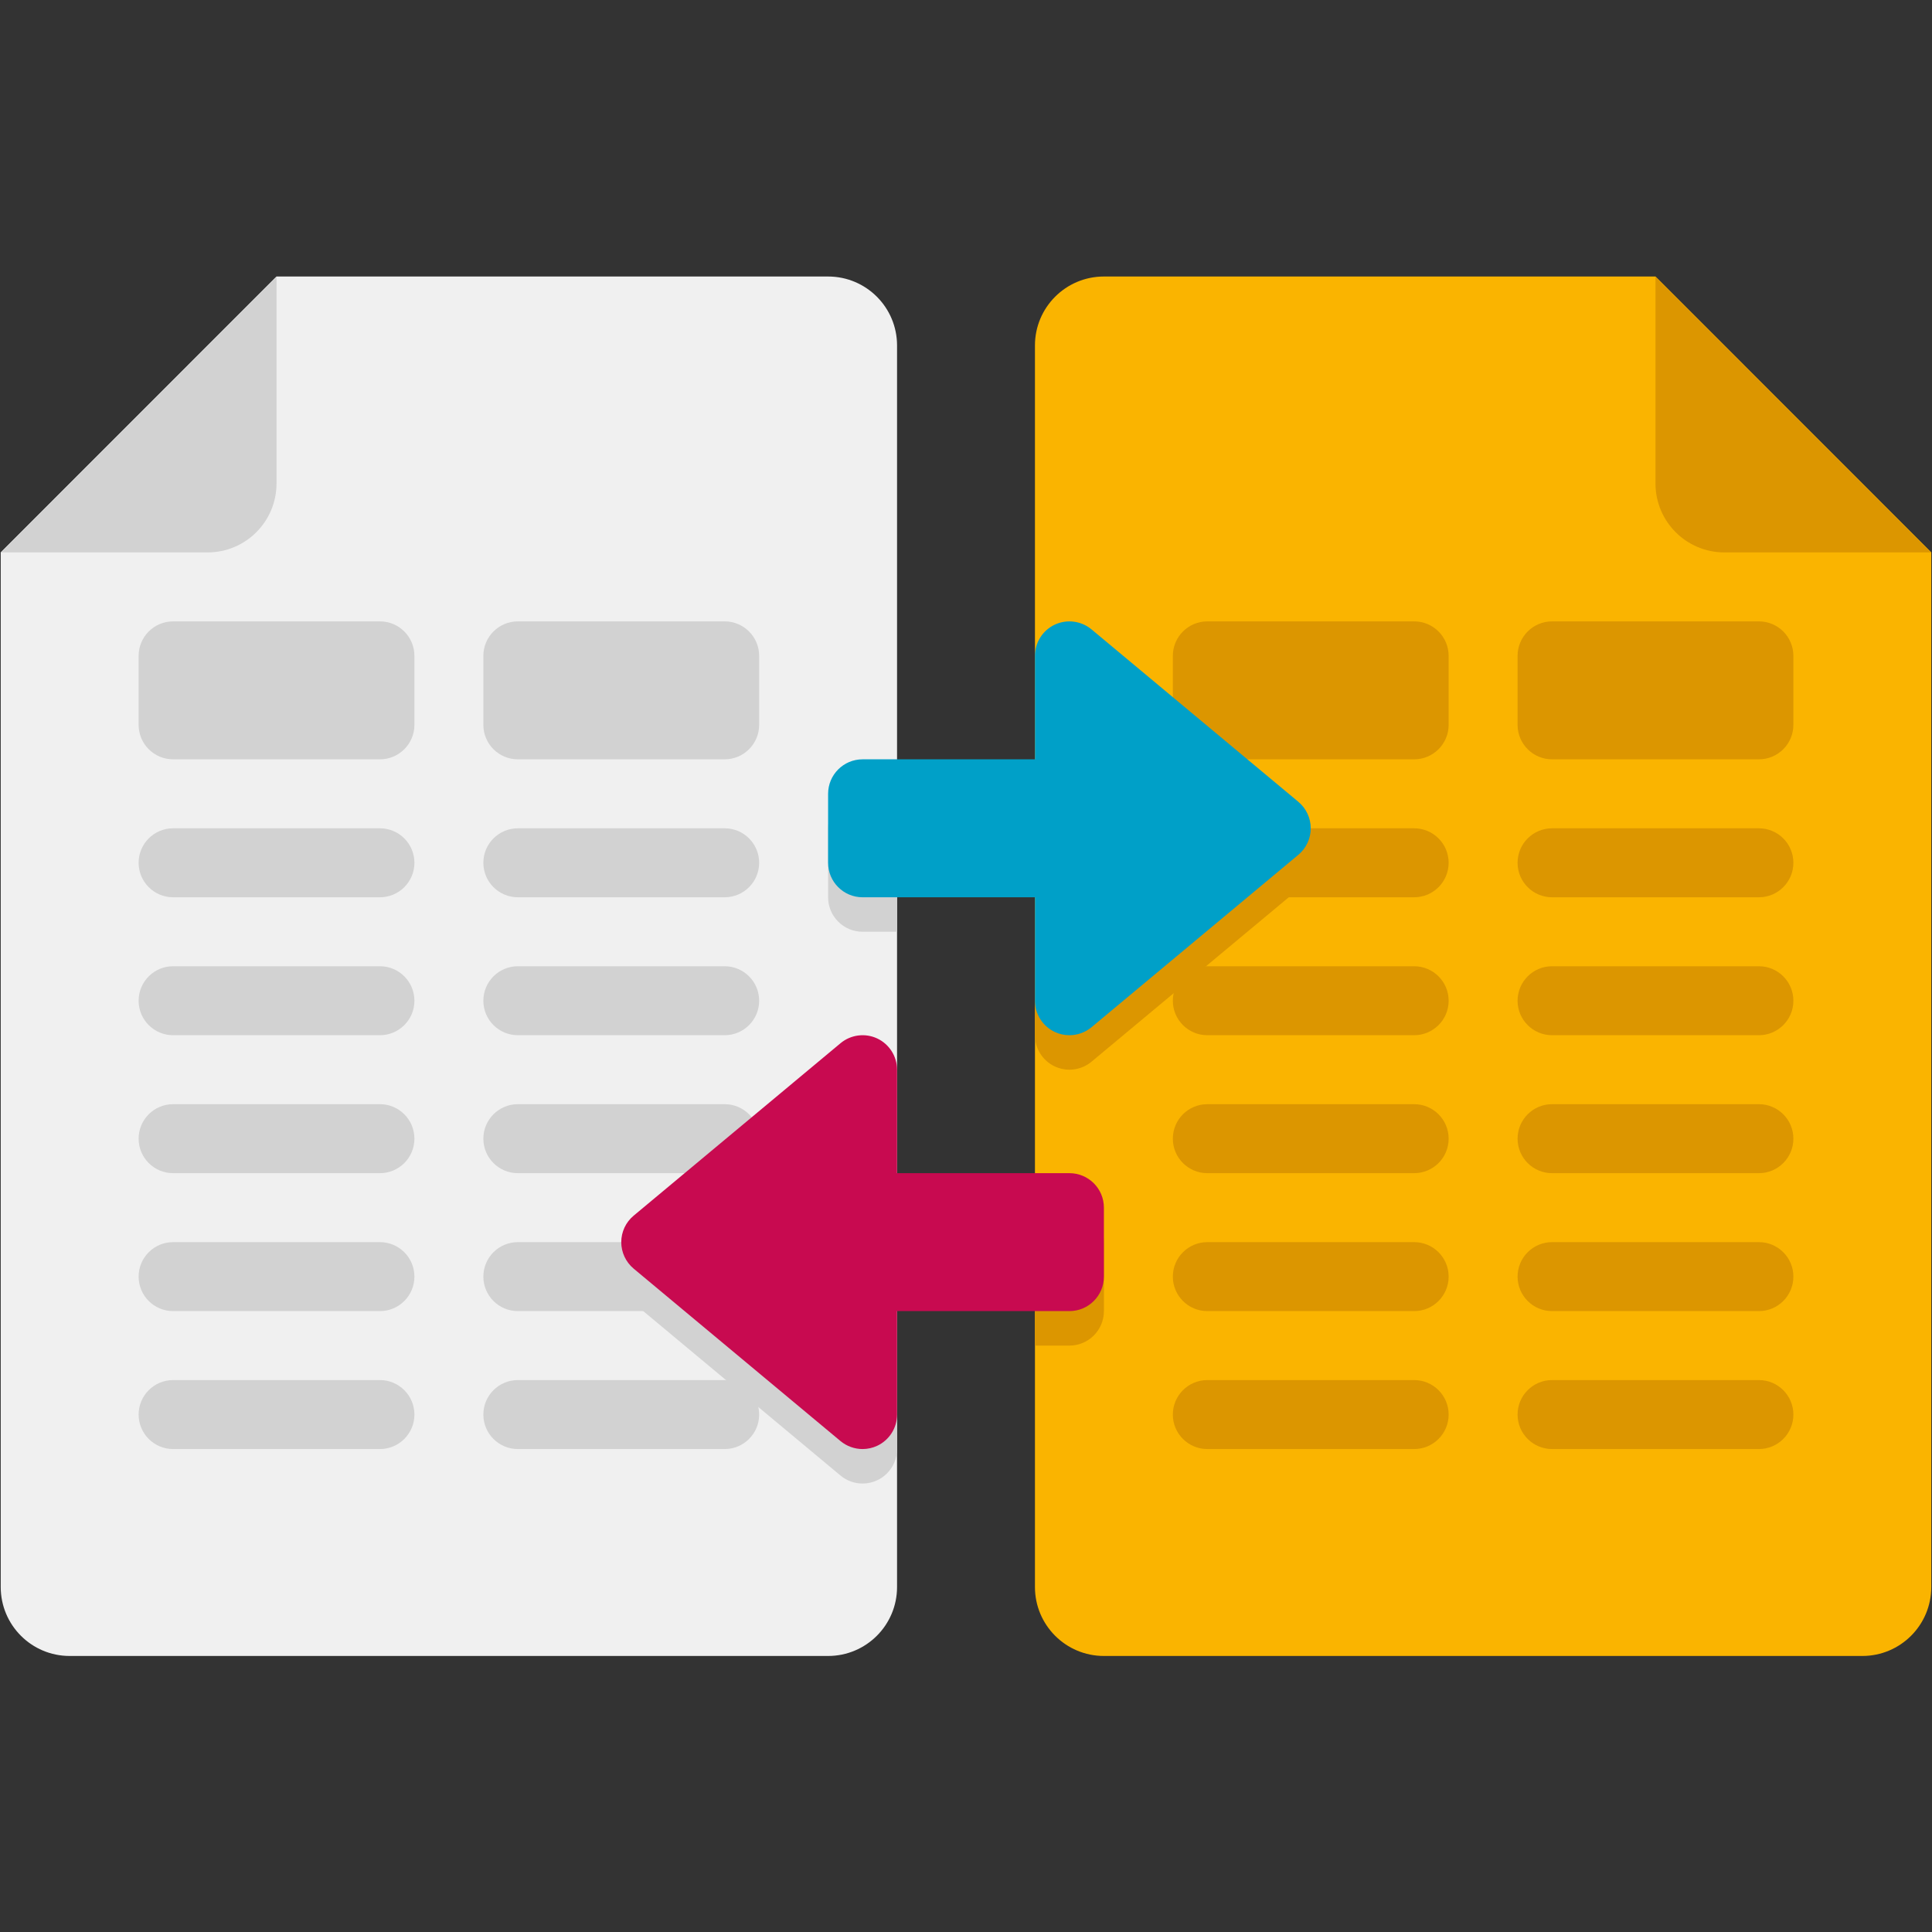 <svg xmlns="http://www.w3.org/2000/svg" xmlns:xlink="http://www.w3.org/1999/xlink" width="500" zoomAndPan="magnify" viewBox="0 0 375 375" height="500" preserveAspectRatio="xMidYMid meet" version="1.2"><rect x="0" y="0" width="375" height="375" fill="#333333" stroke="none"/><defs><clipPath id="170379c066"><path d="M 0 53.672 L 175 53.672 L 175 321.422 L 0 321.422 Z M 0 53.672 "/></clipPath><clipPath id="143492cebb"><path d="M 0 53.672 L 54 53.672 L 54 108 L 0 108 Z M 0 53.672 "/></clipPath><clipPath id="c0e4698e4c"><path d="M 200 53.672 L 375 53.672 L 375 321.422 L 200 321.422 Z M 200 53.672 "/></clipPath><clipPath id="c3a49d6585"><path d="M 321 53.672 L 375 53.672 L 375 108 L 321 108 Z M 321 53.672 "/></clipPath></defs><g id="8e50feb575"><g clip-rule="nonzero" clip-path="url(#170379c066)"><path style=" stroke:none;fill-rule:nonzero;fill:#f0f0f0;fill-opacity:1;" d="M 160.734 321.422 L 13.523 321.422 C 6.129 321.422 0.141 315.43 0.141 308.035 L 0.141 107.223 C 21.043 86.312 32.77 74.582 53.672 53.672 L 160.734 53.672 C 168.129 53.672 174.117 59.664 174.117 67.059 L 174.117 308.035 C 174.117 315.43 168.129 321.422 160.734 321.422 Z M 160.734 321.422 "/></g><path style=" stroke:none;fill-rule:nonzero;fill:#d2d2d2;fill-opacity:1;" d="M 167.426 180.852 L 174.117 180.852 L 174.117 154.078 L 167.426 154.078 C 163.73 154.078 160.734 157.078 160.734 160.773 L 160.734 174.16 C 160.734 177.855 163.73 180.852 167.426 180.852 Z M 167.426 180.852 "/><path style=" stroke:none;fill-rule:nonzero;fill:#d2d2d2;fill-opacity:1;" d="M 73.746 174.16 L 33.598 174.16 C 29.902 174.16 26.906 171.16 26.906 167.465 C 26.906 163.77 29.902 160.773 33.598 160.773 L 73.746 160.773 C 77.441 160.773 80.438 163.77 80.438 167.465 C 80.438 171.16 77.441 174.16 73.746 174.16 Z M 73.746 174.16 "/><path style=" stroke:none;fill-rule:nonzero;fill:#d2d2d2;fill-opacity:1;" d="M 140.66 174.16 L 100.512 174.16 C 96.816 174.16 93.82 171.16 93.82 167.465 C 93.82 163.77 96.816 160.773 100.512 160.773 L 140.66 160.773 C 144.355 160.773 147.352 163.77 147.352 167.465 C 147.352 171.16 144.355 174.16 140.66 174.16 Z M 140.66 174.16 "/><path style=" stroke:none;fill-rule:nonzero;fill:#d2d2d2;fill-opacity:1;" d="M 73.746 200.934 L 33.598 200.934 C 29.902 200.934 26.906 197.938 26.906 194.242 C 26.906 190.547 29.902 187.547 33.598 187.547 L 73.746 187.547 C 77.441 187.547 80.438 190.547 80.438 194.242 C 80.438 197.938 77.441 200.934 73.746 200.934 Z M 73.746 200.934 "/><path style=" stroke:none;fill-rule:nonzero;fill:#d2d2d2;fill-opacity:1;" d="M 140.66 200.934 L 100.512 200.934 C 96.816 200.934 93.82 197.938 93.82 194.242 C 93.82 190.547 96.816 187.547 100.512 187.547 L 140.66 187.547 C 144.355 187.547 147.352 190.547 147.352 194.242 C 147.352 197.938 144.355 200.934 140.66 200.934 Z M 140.66 200.934 "/><path style=" stroke:none;fill-rule:nonzero;fill:#d2d2d2;fill-opacity:1;" d="M 73.746 227.711 L 33.598 227.711 C 29.902 227.711 26.906 224.711 26.906 221.016 C 26.906 217.32 29.902 214.32 33.598 214.32 L 73.746 214.32 C 77.441 214.32 80.438 217.32 80.438 221.016 C 80.438 224.711 77.441 227.711 73.746 227.711 Z M 73.746 227.711 "/><path style=" stroke:none;fill-rule:nonzero;fill:#d2d2d2;fill-opacity:1;" d="M 140.66 227.711 L 100.512 227.711 C 96.816 227.711 93.82 224.711 93.82 221.016 C 93.82 217.32 96.816 214.32 100.512 214.32 L 140.66 214.32 C 144.355 214.32 147.352 217.32 147.352 221.016 C 147.352 224.711 144.355 227.711 140.66 227.711 Z M 140.66 227.711 "/><path style=" stroke:none;fill-rule:nonzero;fill:#d2d2d2;fill-opacity:1;" d="M 73.746 254.484 L 33.598 254.484 C 29.902 254.484 26.906 251.484 26.906 247.789 C 26.906 244.094 29.902 241.098 33.598 241.098 L 73.746 241.098 C 77.441 241.098 80.438 244.094 80.438 247.789 C 80.438 251.484 77.441 254.484 73.746 254.484 Z M 73.746 254.484 "/><path style=" stroke:none;fill-rule:nonzero;fill:#d2d2d2;fill-opacity:1;" d="M 140.66 254.484 L 100.512 254.484 C 96.816 254.484 93.82 251.484 93.82 247.789 C 93.82 244.094 96.816 241.098 100.512 241.098 L 140.66 241.098 C 144.355 241.098 147.352 244.094 147.352 247.789 C 147.352 251.484 144.355 254.484 140.66 254.484 Z M 140.66 254.484 "/><path style=" stroke:none;fill-rule:nonzero;fill:#d2d2d2;fill-opacity:1;" d="M 73.746 281.258 L 33.598 281.258 C 29.902 281.258 26.906 278.262 26.906 274.566 C 26.906 270.871 29.902 267.871 33.598 267.871 L 73.746 267.871 C 77.441 267.871 80.438 270.871 80.438 274.566 C 80.438 278.262 77.441 281.258 73.746 281.258 Z M 73.746 281.258 "/><path style=" stroke:none;fill-rule:nonzero;fill:#d2d2d2;fill-opacity:1;" d="M 140.66 281.258 L 100.512 281.258 C 96.816 281.258 93.82 278.262 93.82 274.566 C 93.82 270.871 96.816 267.871 100.512 267.871 L 140.66 267.871 C 144.355 267.871 147.352 270.871 147.352 274.566 C 147.352 278.262 144.355 281.258 140.66 281.258 Z M 140.66 281.258 "/><path style=" stroke:none;fill-rule:nonzero;fill:#d2d2d2;fill-opacity:1;" d="M 73.746 147.383 L 33.598 147.383 C 29.902 147.383 26.906 144.387 26.906 140.691 L 26.906 127.305 C 26.906 123.609 29.902 120.609 33.598 120.609 L 73.746 120.609 C 77.441 120.609 80.438 123.609 80.438 127.305 L 80.438 140.691 C 80.438 144.387 77.441 147.383 73.746 147.383 Z M 73.746 147.383 "/><path style=" stroke:none;fill-rule:nonzero;fill:#d2d2d2;fill-opacity:1;" d="M 140.66 147.383 L 100.512 147.383 C 96.816 147.383 93.82 144.387 93.82 140.691 L 93.82 127.305 C 93.82 123.609 96.816 120.609 100.512 120.609 L 140.66 120.609 C 144.355 120.609 147.352 123.609 147.352 127.305 L 147.352 140.691 C 147.352 144.387 144.355 147.383 140.66 147.383 Z M 140.66 147.383 "/><g clip-rule="nonzero" clip-path="url(#143492cebb)"><path style=" stroke:none;fill-rule:nonzero;fill:#d2d2d2;fill-opacity:1;" d="M 0.141 107.223 L 40.289 107.223 C 47.684 107.223 53.672 101.23 53.672 93.836 L 53.672 53.672 Z M 0.141 107.223 "/></g><g clip-rule="nonzero" clip-path="url(#c0e4698e4c)"><path style=" stroke:none;fill-rule:nonzero;fill:#fab400;fill-opacity:1;" d="M 214.266 321.422 L 361.477 321.422 C 368.871 321.422 374.859 315.43 374.859 308.035 L 374.859 107.223 C 353.957 86.312 342.23 74.582 321.328 53.672 L 214.266 53.672 C 206.871 53.672 200.883 59.664 200.883 67.059 L 200.883 308.035 C 200.883 315.43 206.871 321.422 214.266 321.422 Z M 214.266 321.422 "/></g><path style=" stroke:none;fill-rule:nonzero;fill:#dc9600;fill-opacity:1;" d="M 207.574 261.18 L 200.883 261.18 L 200.883 234.402 L 207.574 234.402 C 211.27 234.402 214.266 237.402 214.266 241.098 L 214.266 254.484 C 214.266 258.18 211.27 261.18 207.574 261.18 Z M 207.574 261.18 "/><path style=" stroke:none;fill-rule:nonzero;fill:#dc9600;fill-opacity:1;" d="M 274.488 174.16 L 234.34 174.16 C 230.645 174.16 227.648 171.16 227.648 167.465 C 227.648 163.77 230.645 160.773 234.34 160.773 L 274.488 160.773 C 278.184 160.773 281.18 163.77 281.18 167.465 C 281.18 171.16 278.184 174.16 274.488 174.16 Z M 274.488 174.16 "/><path style=" stroke:none;fill-rule:nonzero;fill:#dc9600;fill-opacity:1;" d="M 341.402 174.16 L 301.254 174.16 C 297.559 174.16 294.562 171.16 294.562 167.465 C 294.562 163.77 297.559 160.773 301.254 160.773 L 341.402 160.773 C 345.098 160.773 348.094 163.77 348.094 167.465 C 348.094 171.16 345.098 174.16 341.402 174.16 Z M 341.402 174.16 "/><path style=" stroke:none;fill-rule:nonzero;fill:#dc9600;fill-opacity:1;" d="M 274.488 200.934 L 234.34 200.934 C 230.645 200.934 227.648 197.938 227.648 194.242 C 227.648 190.547 230.645 187.547 234.34 187.547 L 274.488 187.547 C 278.184 187.547 281.18 190.547 281.18 194.242 C 281.18 197.938 278.184 200.934 274.488 200.934 Z M 274.488 200.934 "/><path style=" stroke:none;fill-rule:nonzero;fill:#dc9600;fill-opacity:1;" d="M 341.402 200.934 L 301.254 200.934 C 297.559 200.934 294.562 197.938 294.562 194.242 C 294.562 190.547 297.559 187.547 301.254 187.547 L 341.402 187.547 C 345.098 187.547 348.094 190.547 348.094 194.242 C 348.094 197.938 345.098 200.934 341.402 200.934 Z M 341.402 200.934 "/><path style=" stroke:none;fill-rule:nonzero;fill:#dc9600;fill-opacity:1;" d="M 274.488 227.711 L 234.34 227.711 C 230.645 227.711 227.648 224.711 227.648 221.016 C 227.648 217.32 230.645 214.32 234.34 214.32 L 274.488 214.32 C 278.184 214.32 281.18 217.32 281.18 221.016 C 281.18 224.711 278.184 227.711 274.488 227.711 Z M 274.488 227.711 "/><path style=" stroke:none;fill-rule:nonzero;fill:#dc9600;fill-opacity:1;" d="M 341.402 227.711 L 301.254 227.711 C 297.559 227.711 294.562 224.711 294.562 221.016 C 294.562 217.32 297.559 214.32 301.254 214.32 L 341.402 214.32 C 345.098 214.32 348.094 217.32 348.094 221.016 C 348.094 224.711 345.098 227.711 341.402 227.711 Z M 341.402 227.711 "/><path style=" stroke:none;fill-rule:nonzero;fill:#dc9600;fill-opacity:1;" d="M 274.488 254.484 L 234.34 254.484 C 230.645 254.484 227.648 251.484 227.648 247.789 C 227.648 244.094 230.645 241.098 234.34 241.098 L 274.488 241.098 C 278.184 241.098 281.18 244.094 281.18 247.789 C 281.18 251.484 278.184 254.484 274.488 254.484 Z M 274.488 254.484 "/><path style=" stroke:none;fill-rule:nonzero;fill:#dc9600;fill-opacity:1;" d="M 341.402 254.484 L 301.254 254.484 C 297.559 254.484 294.562 251.484 294.562 247.789 C 294.562 244.094 297.559 241.098 301.254 241.098 L 341.402 241.098 C 345.098 241.098 348.094 244.094 348.094 247.789 C 348.094 251.484 345.098 254.484 341.402 254.484 Z M 341.402 254.484 "/><path style=" stroke:none;fill-rule:nonzero;fill:#dc9600;fill-opacity:1;" d="M 274.488 281.258 L 234.34 281.258 C 230.645 281.258 227.648 278.262 227.648 274.566 C 227.648 270.871 230.645 267.871 234.34 267.871 L 274.488 267.871 C 278.184 267.871 281.18 270.871 281.18 274.566 C 281.18 278.262 278.184 281.258 274.488 281.258 Z M 274.488 281.258 "/><path style=" stroke:none;fill-rule:nonzero;fill:#dc9600;fill-opacity:1;" d="M 341.402 281.258 L 301.254 281.258 C 297.559 281.258 294.562 278.262 294.562 274.566 C 294.562 270.871 297.559 267.871 301.254 267.871 L 341.402 267.871 C 345.098 267.871 348.094 270.871 348.094 274.566 C 348.094 278.262 345.098 281.258 341.402 281.258 Z M 341.402 281.258 "/><path style=" stroke:none;fill-rule:nonzero;fill:#dc9600;fill-opacity:1;" d="M 274.488 147.383 L 234.34 147.383 C 230.645 147.383 227.648 144.387 227.648 140.691 L 227.648 127.305 C 227.648 123.609 230.645 120.609 234.34 120.609 L 274.488 120.609 C 278.184 120.609 281.18 123.609 281.18 127.305 L 281.18 140.691 C 281.18 144.387 278.184 147.383 274.488 147.383 Z M 274.488 147.383 "/><path style=" stroke:none;fill-rule:nonzero;fill:#dc9600;fill-opacity:1;" d="M 341.402 147.383 L 301.254 147.383 C 297.559 147.383 294.562 144.387 294.562 140.691 L 294.562 127.305 C 294.562 123.609 297.559 120.609 301.254 120.609 L 341.402 120.609 C 345.098 120.609 348.094 123.609 348.094 127.305 L 348.094 140.691 C 348.094 144.387 345.098 147.383 341.402 147.383 Z M 341.402 147.383 "/><g clip-rule="nonzero" clip-path="url(#c3a49d6585)"><path style=" stroke:none;fill-rule:nonzero;fill:#dc9600;fill-opacity:1;" d="M 374.859 107.223 L 334.711 107.223 C 327.316 107.223 321.328 101.23 321.328 93.836 L 321.328 53.672 Z M 374.859 107.223 "/></g><path style=" stroke:none;fill-rule:nonzero;fill:#dc9600;fill-opacity:1;" d="M 200.883 200.934 C 200.883 203.531 202.387 205.895 204.738 207 C 205.641 207.422 206.605 207.629 207.574 207.629 C 209.105 207.629 210.633 207.098 211.863 206.074 L 252.012 172.605 C 253.531 171.336 254.414 169.453 254.414 167.465 C 254.414 165.477 253.531 163.598 252.012 162.324 L 211.863 128.855 C 209.863 127.195 207.086 126.836 204.742 127.934 C 202.387 129.035 200.883 131.398 200.883 133.996 Z M 200.883 200.934 "/><path style=" stroke:none;fill-rule:nonzero;fill:#d2d2d2;fill-opacity:1;" d="M 174.117 214.32 C 174.117 211.727 172.613 209.363 170.262 208.258 C 167.926 207.172 165.145 207.516 163.145 209.18 L 122.996 242.648 C 121.469 243.922 120.586 245.801 120.586 247.789 C 120.586 249.777 121.469 251.66 122.988 252.93 L 163.137 286.398 C 164.367 287.426 165.895 287.953 167.426 287.953 C 168.391 287.953 169.359 287.746 170.262 287.324 C 172.613 286.219 174.117 283.855 174.117 281.258 Z M 174.117 214.32 "/><path style=" stroke:none;fill-rule:nonzero;fill:#00a0c8;fill-opacity:1;" d="M 252.012 155.633 L 211.863 122.164 C 209.863 120.504 207.086 120.148 204.742 121.238 C 202.387 122.344 200.883 124.707 200.883 127.305 L 200.883 147.383 L 167.426 147.383 C 163.727 147.383 160.734 150.383 160.734 154.078 L 160.734 167.465 C 160.734 171.16 163.727 174.16 167.426 174.16 L 200.883 174.16 L 200.883 194.242 C 200.883 196.836 202.387 199.199 204.738 200.305 C 205.641 200.727 206.605 200.934 207.574 200.934 C 209.105 200.934 210.633 200.406 211.863 199.383 L 252.012 165.914 C 253.531 164.641 254.414 162.762 254.414 160.773 C 254.414 158.785 253.531 156.902 252.012 155.633 Z M 252.012 155.633 "/><path style=" stroke:none;fill-rule:nonzero;fill:#c80a50;fill-opacity:1;" d="M 207.574 227.711 L 174.117 227.711 L 174.117 207.629 C 174.117 205.031 172.613 202.668 170.262 201.562 C 167.926 200.473 165.145 200.82 163.145 202.488 L 122.996 235.957 C 121.469 237.227 120.586 239.109 120.586 241.098 C 120.586 243.086 121.469 244.965 122.988 246.238 L 163.137 279.707 C 164.367 280.73 165.895 281.258 167.426 281.258 C 168.391 281.258 169.359 281.051 170.262 280.629 C 172.613 279.527 174.117 277.164 174.117 274.566 L 174.117 254.484 L 207.574 254.484 C 211.273 254.484 214.266 251.484 214.266 247.789 L 214.266 234.402 C 214.266 230.707 211.273 227.711 207.574 227.711 Z M 207.574 227.711 "/></g></svg>